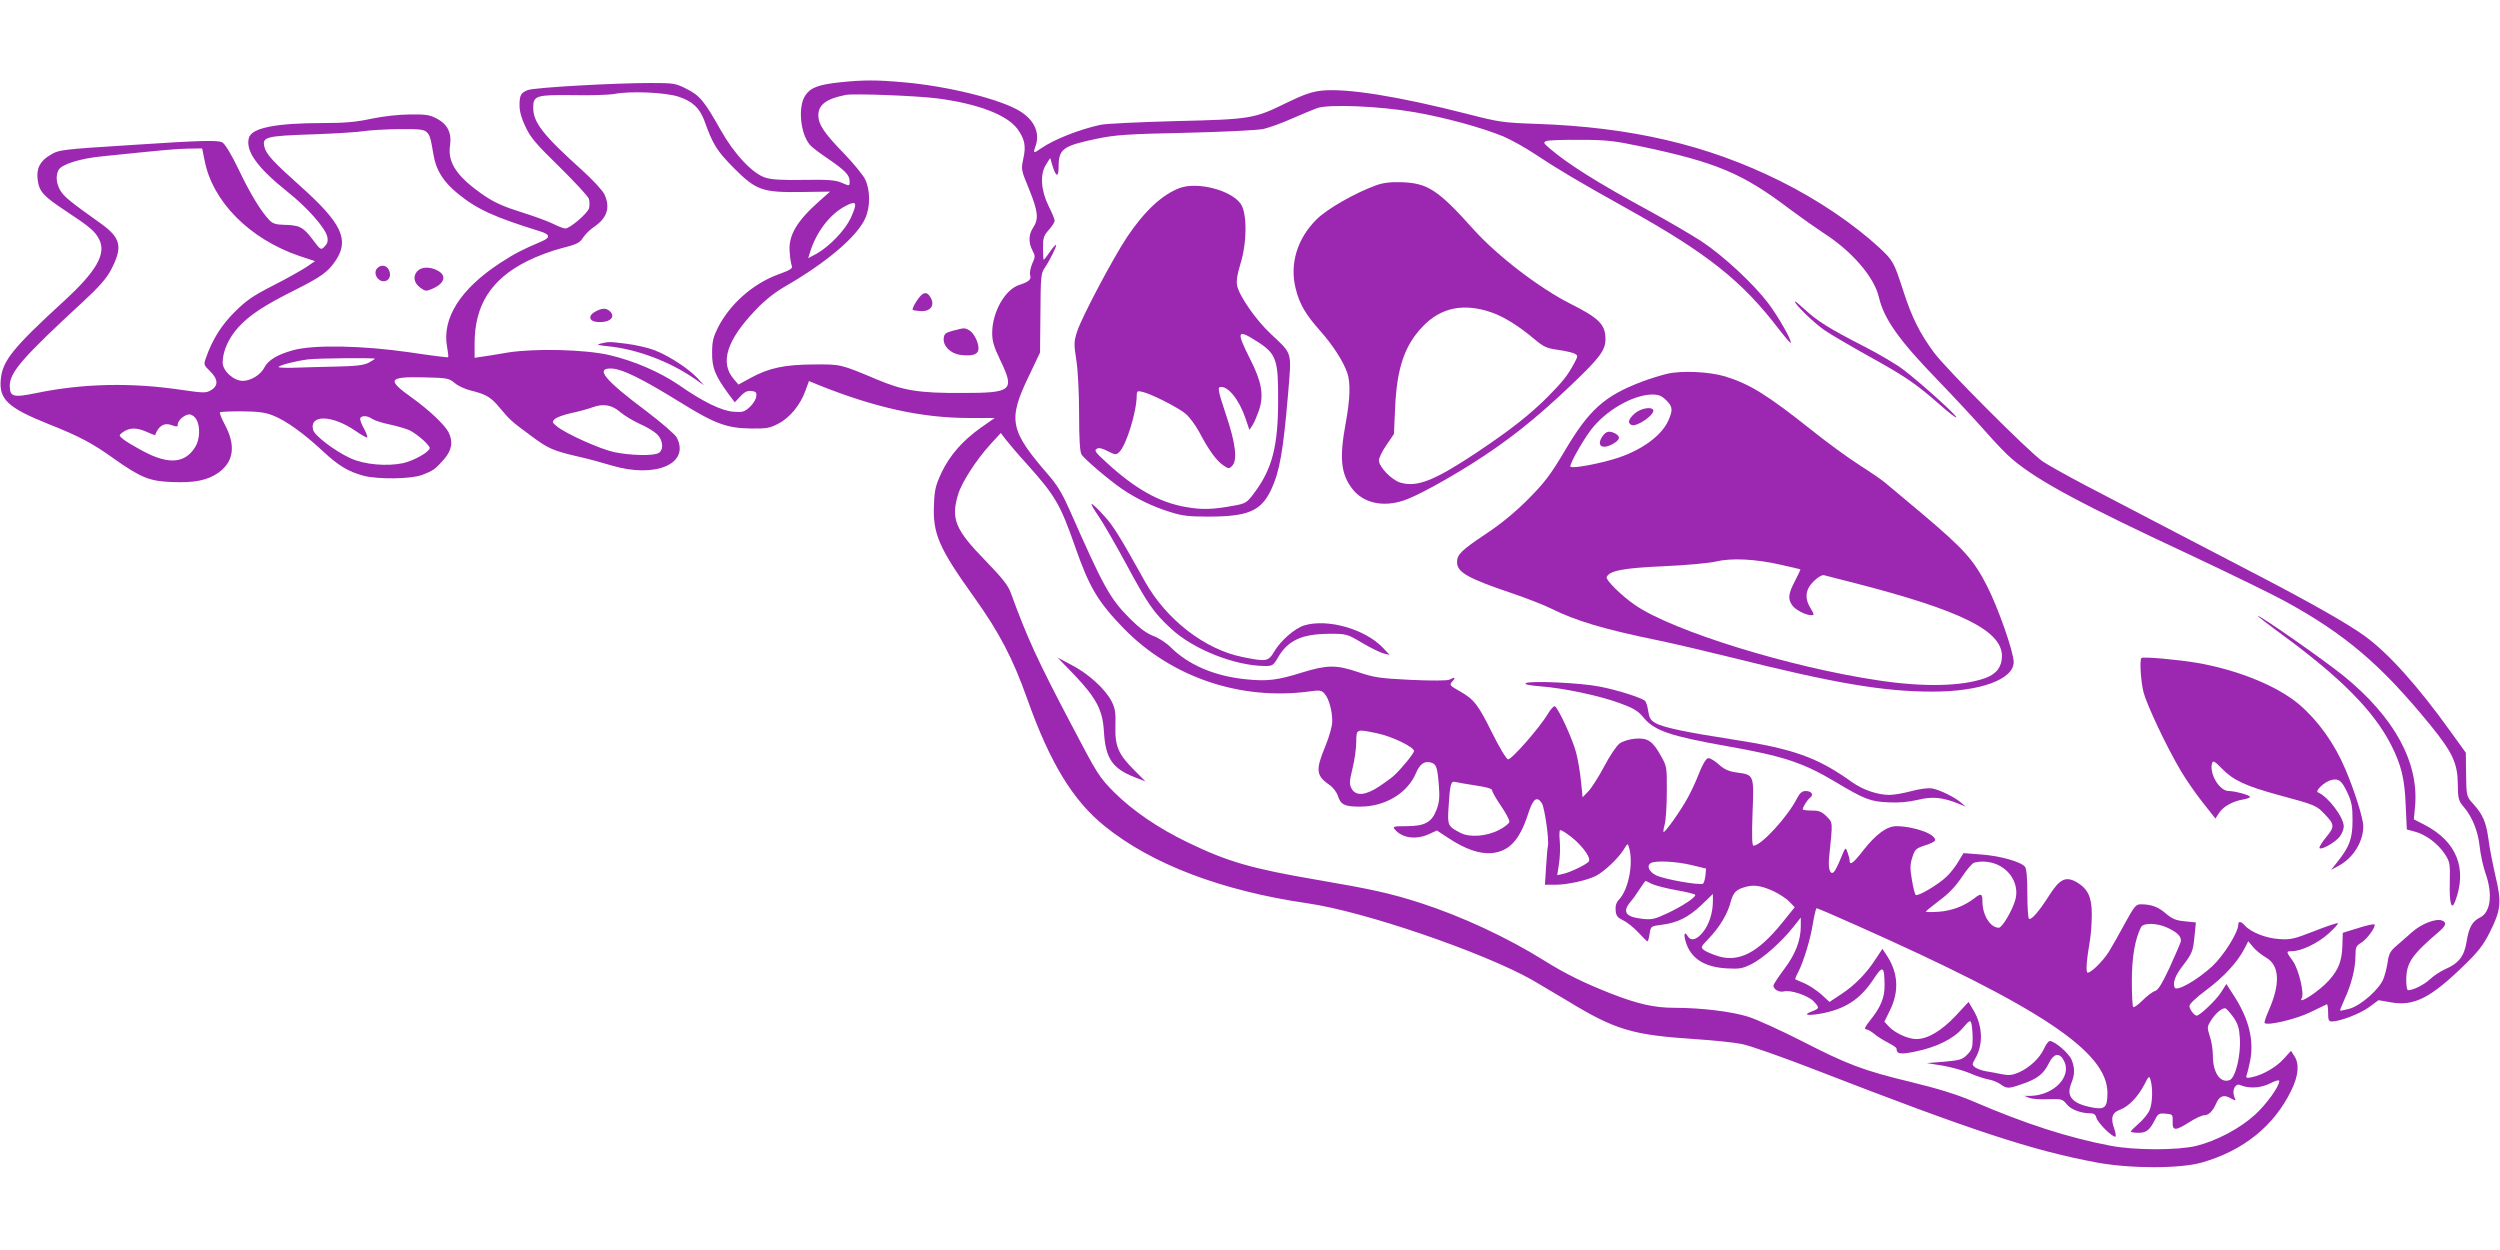 <?xml version="1.0" standalone="no"?>
<!DOCTYPE svg PUBLIC "-//W3C//DTD SVG 20010904//EN"
 "http://www.w3.org/TR/2001/REC-SVG-20010904/DTD/svg10.dtd">
<svg version="1.0" xmlns="http://www.w3.org/2000/svg"
 width="1280pt" height="640pt" viewBox="0 0 1280 640"
 preserveAspectRatio="xMidYMid meet">
<g transform="translate(0,640) scale(0.1,-0.1)"
fill="#9c27b0" stroke="none">
<path d="M4304 5979 c-113 -12 -154 -27 -181 -68 -39 -58 -25 -198 25 -254 9
-11 49 -41 89 -68 88 -60 113 -85 113 -116 0 -27 2 -27 -45 -7 -29 12 -70 15
-188 13 -107 -2 -165 1 -197 11 -66 20 -161 121 -230 244 -84 149 -107 177
-175 211 -57 29 -66 30 -185 30 -186 0 -594 -23 -627 -36 -36 -14 -43 -25 -43
-79 0 -30 10 -67 31 -110 25 -54 55 -89 174 -205 78 -77 146 -150 150 -163 4
-13 4 -34 1 -48 -7 -26 -98 -104 -122 -104 -8 0 -36 11 -62 24 -26 13 -100 40
-164 60 -84 26 -136 49 -185 82 -141 96 -192 169 -179 258 10 64 -12 109 -66
138 -37 20 -57 23 -138 22 -56 0 -137 -9 -199 -22 -78 -17 -138 -22 -245 -22
-246 0 -369 -25 -382 -77 -17 -67 43 -151 198 -275 101 -80 194 -185 204 -231
4 -22 1 -34 -14 -49 -19 -20 -20 -19 -63 38 -48 63 -66 71 -146 73 -40 1 -57
6 -74 24 -43 45 -98 135 -157 259 -38 79 -70 131 -84 139 -22 12 -111 10 -443
-12 -392 -25 -391 -25 -438 -53 -52 -30 -72 -69 -64 -127 8 -61 29 -83 145
-160 123 -81 148 -103 169 -143 39 -74 -12 -164 -179 -317 -262 -240 -315
-306 -324 -401 -10 -103 37 -146 244 -229 154 -61 225 -98 332 -175 141 -100
186 -118 300 -122 116 -5 185 9 240 49 78 57 88 140 30 247 -16 31 -27 58 -24
61 3 3 53 5 112 5 83 -1 119 -5 159 -21 67 -26 158 -92 254 -181 82 -77 131
-106 211 -128 74 -19 241 -17 298 4 58 22 68 29 113 80 41 47 48 91 23 140
-21 39 -102 115 -186 175 -132 94 -123 109 61 105 119 -3 127 -4 157 -29 17
-15 55 -32 84 -39 75 -18 101 -33 145 -86 54 -64 57 -68 160 -144 93 -69 112
-77 253 -110 41 -9 115 -29 164 -44 223 -66 400 10 331 144 -8 15 -77 75 -152
132 -221 165 -270 226 -178 221 54 -4 152 -52 340 -168 187 -116 245 -137 370
-139 79 -1 97 2 140 25 58 29 113 96 139 169 l18 49 51 -21 c287 -115 527
-168 766 -168 l134 0 -70 -49 c-93 -66 -159 -140 -202 -230 -30 -64 -36 -88
-39 -161 -7 -152 23 -223 207 -480 127 -178 197 -311 271 -520 116 -326 233
-518 395 -649 240 -195 600 -332 1040 -396 288 -41 900 -251 1151 -393 38 -22
118 -70 179 -106 244 -149 332 -175 650 -196 94 -6 202 -17 241 -25 40 -7 213
-68 385 -135 799 -310 1103 -410 1434 -472 174 -32 427 -32 539 0 212 61 368
186 457 368 37 75 43 137 16 177 l-17 27 -37 -41 c-39 -43 -106 -82 -162 -94
-27 -6 -33 -4 -29 7 3 7 11 40 18 73 22 106 -5 217 -81 335 l-40 62 -28 -44
c-25 -39 -108 -118 -124 -118 -12 0 -37 32 -37 49 0 11 34 43 86 82 89 66 160
143 195 211 l20 39 25 -30 c14 -17 43 -40 65 -53 71 -40 76 -135 13 -276 -13
-30 -22 -57 -19 -60 15 -15 165 21 235 56 41 20 78 38 83 40 4 2 7 -17 7 -42
0 -39 3 -46 19 -46 41 0 143 39 190 73 l49 36 64 -11 c119 -21 204 23 379 194
68 66 94 100 127 165 57 115 61 152 29 287 -14 61 -31 146 -36 189 -12 87 -28
125 -77 180 -37 40 -36 39 -38 172 l-1 91 -75 104 c-171 239 -324 409 -446
496 -86 62 -273 168 -544 309 -129 67 -345 180 -480 250 -135 71 -319 167
-410 214 -91 48 -186 101 -212 119 -69 47 -496 475 -556 557 -72 97 -114 181
-157 315 -48 148 -52 156 -124 223 -133 122 -313 244 -506 340 -372 185 -764
277 -1255 293 -164 6 -186 9 -345 50 -356 91 -619 133 -748 120 -52 -6 -92
-20 -179 -62 -166 -82 -183 -85 -568 -94 -184 -5 -357 -13 -385 -19 -111 -24
-241 -76 -307 -122 -35 -25 -39 -24 -28 7 27 69 -1 136 -75 183 -98 62 -369
130 -602 150 -136 12 -201 12 -319 0z m-830 -74 c71 -23 108 -58 132 -122 44
-124 65 -156 152 -244 114 -114 145 -125 349 -122 l143 2 -52 -46 c-119 -105
-162 -179 -155 -262 2 -31 7 -63 11 -72 6 -13 -8 -22 -69 -44 -129 -47 -246
-150 -308 -270 -25 -50 -31 -72 -31 -130 -1 -77 15 -117 81 -208 l35 -47 29
31 c21 22 36 30 56 27 23 -2 28 -7 25 -28 -1 -14 -16 -38 -33 -54 -28 -25 -37
-28 -84 -24 -62 5 -156 51 -278 136 -98 67 -229 124 -357 154 -125 29 -382 35
-520 13 -58 -10 -120 -20 -137 -22 l-33 -5 0 74 c0 196 85 329 269 421 47 24
127 54 176 66 78 20 93 27 110 54 11 17 37 43 59 57 65 45 82 99 50 166 -9 19
-60 74 -113 122 -201 181 -251 245 -251 321 0 62 16 66 205 64 88 -2 183 1
210 6 82 16 262 8 329 -14z m1327 -9 c210 -28 356 -85 409 -157 37 -52 44 -87
29 -153 -11 -53 -11 -56 30 -155 46 -113 50 -152 21 -196 -24 -36 -25 -76 -4
-117 15 -28 15 -34 -1 -68 -9 -21 -14 -47 -11 -57 8 -24 -6 -36 -56 -52 -73
-24 -138 -140 -138 -246 0 -42 9 -71 40 -136 77 -160 65 -171 -197 -171 -216
-1 -298 12 -433 69 -188 79 -184 78 -325 77 -150 -1 -228 -18 -322 -69 l-62
-34 -25 29 c-71 84 -35 198 111 351 51 54 101 93 157 125 206 119 364 252 406
346 27 59 26 146 -1 201 -12 23 -59 80 -104 127 -105 108 -135 152 -135 200 0
54 40 84 140 104 44 8 361 -4 471 -18z m2439 -70 c157 -27 343 -78 456 -124
40 -17 112 -57 160 -89 118 -78 216 -137 469 -278 417 -232 593 -372 785 -623
30 -39 56 -69 58 -67 9 8 -63 134 -115 203 -77 101 -229 242 -342 317 -53 34
-172 104 -266 155 -263 143 -418 240 -513 322 -29 25 -31 29 -15 36 10 4 88 7
173 6 135 0 175 -5 309 -33 389 -82 523 -138 769 -325 54 -40 129 -93 167
-118 146 -93 261 -226 285 -330 26 -111 103 -220 299 -422 80 -83 190 -201
243 -261 53 -61 117 -127 142 -147 133 -112 354 -230 920 -494 193 -91 405
-194 471 -230 312 -170 497 -328 748 -636 114 -140 140 -196 141 -303 1 -75 3
-84 30 -116 44 -51 74 -126 82 -204 4 -38 17 -100 30 -137 38 -107 26 -200
-29 -226 -39 -19 -56 -50 -68 -123 -12 -75 -40 -111 -109 -141 -25 -11 -61
-35 -80 -53 -30 -28 -85 -55 -111 -55 -5 0 -9 23 -9 52 0 88 28 129 169 249
35 30 39 47 14 56 -31 12 -106 -17 -154 -60 -26 -23 -63 -56 -82 -72 -28 -24
-37 -41 -42 -80 -4 -28 -14 -67 -22 -87 -21 -53 -113 -134 -171 -152 -26 -7
-49 -12 -51 -10 -1 1 9 27 23 58 34 72 56 158 56 221 0 45 3 52 29 68 30 18
78 84 68 94 -4 3 -41 -5 -84 -19 l-78 -24 -2 -66 c-3 -80 -19 -122 -70 -179
-50 -55 -162 -128 -138 -89 14 23 -16 149 -46 190 -35 48 -35 50 -4 50 47 0
131 40 186 89 30 27 52 51 49 54 -3 3 -57 -15 -120 -40 -103 -40 -121 -45
-180 -41 -67 4 -145 34 -177 70 -19 21 -33 23 -33 4 0 -39 -74 -158 -133 -213
-78 -72 -184 -132 -193 -109 -10 25 3 61 40 109 50 65 55 78 62 155 l7 69 -57
6 c-45 4 -64 12 -97 40 -39 34 -75 47 -129 47 -24 0 -33 -11 -80 -97 -29 -54
-66 -119 -82 -145 -30 -48 -90 -108 -109 -108 -11 0 -6 64 12 169 5 30 9 89 9
131 0 87 -20 129 -77 163 -56 32 -87 17 -140 -66 -53 -83 -92 -129 -105 -121
-4 3 -8 60 -8 128 0 83 -4 127 -12 138 -21 26 -127 56 -224 63 l-91 7 -26 -43
c-14 -24 -40 -58 -59 -76 -43 -42 -150 -105 -160 -95 -4 4 -13 39 -19 77 -10
58 -10 78 2 115 13 41 18 46 63 61 28 8 51 20 53 25 10 31 -103 73 -198 74
-48 0 -104 -41 -170 -125 -50 -65 -69 -78 -69 -51 0 8 -5 27 -11 43 -10 27
-10 27 -34 -31 -13 -33 -29 -64 -35 -70 -19 -19 -31 15 -25 74 19 185 20 177
-13 210 -25 25 -39 30 -76 30 -25 0 -46 3 -46 6 0 12 24 50 38 60 20 15 7 34
-23 34 -18 0 -30 -10 -44 -37 -48 -95 -184 -243 -223 -243 -8 0 -9 52 -5 169
8 195 8 194 -82 206 -41 6 -62 15 -92 42 -21 19 -45 33 -54 31 -10 -2 -28 -32
-45 -75 -15 -40 -42 -98 -60 -130 -37 -67 -112 -172 -122 -173 -3 0 -1 17 5
38 6 20 11 96 11 167 1 126 0 132 -29 183 -43 78 -68 95 -133 90 -31 -3 -64
-13 -80 -25 -15 -11 -51 -64 -79 -118 -29 -55 -66 -112 -82 -128 l-28 -29 -8
78 c-4 44 -15 111 -25 150 -18 69 -90 226 -109 238 -5 3 -21 -14 -36 -39 -41
-70 -187 -236 -204 -233 -9 2 -44 61 -81 135 -73 147 -92 172 -168 215 -51 29
-52 31 -36 49 19 21 13 24 -15 9 -11 -5 -85 -6 -197 -1 -162 8 -188 12 -274
41 -110 37 -156 36 -286 -4 -124 -39 -178 -45 -284 -34 -161 16 -295 73 -387
165 -21 21 -61 47 -88 57 -35 13 -72 41 -121 90 -101 101 -134 161 -309 558
-35 79 -63 126 -106 175 -199 229 -210 282 -102 506 l58 122 2 202 c1 183 3
205 21 230 26 38 64 114 59 119 -2 2 -17 -14 -32 -36 -15 -22 -29 -40 -31 -40
-2 0 -4 27 -4 60 0 52 4 64 30 93 17 19 30 40 30 47 0 7 -14 41 -32 77 -39 80
-44 161 -12 211 l21 33 12 -40 c17 -57 31 -61 31 -7 0 94 20 109 202 147 88
18 153 23 448 29 202 5 368 13 400 20 30 7 96 31 145 53 50 22 108 46 130 54
61 20 317 10 495 -21z m-5056 -102 c17 -16 20 -25 36 -119 13 -78 52 -138 125
-197 98 -80 187 -120 419 -192 53 -16 56 -32 9 -52 -105 -45 -134 -60 -213
-111 -203 -133 -298 -283 -271 -429 5 -27 8 -51 5 -53 -2 -2 -90 9 -196 25
-240 35 -492 40 -597 11 -80 -22 -127 -50 -147 -88 -19 -38 -70 -69 -111 -69
-47 0 -103 51 -103 94 0 57 30 125 81 181 58 63 131 111 289 190 137 69 170
93 210 153 69 105 29 190 -180 377 -142 127 -177 165 -186 202 -13 52 6 57
244 65 119 4 240 12 267 17 28 4 107 9 177 10 103 1 129 -2 142 -15z m-1137
-143 c40 -213 231 -405 487 -492 l79 -26 -44 -30 c-24 -16 -100 -59 -169 -94
-102 -52 -138 -76 -196 -134 -69 -67 -117 -144 -149 -236 -13 -36 -12 -38 21
-70 42 -41 43 -76 2 -98 -24 -14 -39 -13 -150 3 -256 38 -501 33 -740 -16
-121 -25 -138 -20 -138 37 0 69 67 146 376 431 79 73 119 118 141 160 63 119
53 165 -50 239 -156 111 -189 138 -207 168 -22 35 -26 78 -10 107 16 29 110
59 227 70 320 33 374 38 438 39 l70 1 12 -59z m3309 -297 c-29 -62 -109 -146
-175 -183 l-43 -23 7 23 c32 109 103 203 187 246 55 28 59 15 24 -63z m-2436
-721 c0 -1 -15 -10 -32 -20 -26 -13 -64 -18 -173 -20 -77 -2 -174 -4 -217 -6
-42 -1 -74 1 -72 4 6 10 88 31 152 39 50 6 342 9 342 3z m1257 -274 c20 -17
65 -44 100 -60 35 -15 74 -39 88 -53 31 -31 34 -81 6 -96 -28 -15 -144 -12
-226 5 -71 15 -250 95 -295 133 -23 19 -24 22 -10 36 9 9 47 23 85 31 39 8 88
22 110 30 54 20 99 12 142 -26z m-2170 -39 c19 -37 16 -101 -7 -138 -52 -85
-137 -92 -267 -22 -43 23 -89 50 -102 61 -23 19 -23 20 -5 34 35 26 71 27 120
6 26 -12 48 -20 48 -19 17 48 48 66 86 51 25 -9 30 -9 30 3 0 23 39 55 63 52
12 -2 27 -14 34 -28z m899 5 c12 -8 53 -21 92 -29 38 -8 84 -22 101 -30 40
-21 101 -75 101 -90 0 -19 -79 -64 -135 -77 -82 -18 -199 -8 -269 24 -81 37
-185 116 -193 146 -20 80 98 77 217 -5 27 -19 54 -34 59 -34 5 0 -2 20 -15 45
-14 24 -23 49 -19 55 9 14 37 12 61 -5z m3349 -228 c149 -166 173 -208 250
-427 72 -207 117 -282 248 -417 243 -250 598 -371 952 -323 53 7 62 6 77 -12
22 -25 40 -89 39 -142 0 -24 -15 -77 -35 -126 -51 -123 -48 -151 21 -199 18
-12 37 -37 43 -56 15 -46 35 -55 114 -55 127 0 241 68 285 170 21 50 45 66 80
55 25 -8 31 -25 38 -117 5 -61 2 -87 -12 -124 -24 -64 -60 -84 -154 -84 -66 0
-72 -2 -60 -16 37 -45 108 -55 175 -25 l41 19 59 -39 c85 -56 158 -82 220 -77
90 8 144 65 188 201 25 78 45 93 70 55 15 -23 39 -195 31 -221 -2 -7 -6 -54
-9 -104 l-6 -93 53 0 c61 0 165 23 209 46 42 22 113 89 140 132 22 36 22 36
29 12 23 -81 -3 -214 -51 -265 -15 -16 -20 -33 -18 -56 2 -28 10 -37 38 -51
20 -9 55 -37 78 -62 23 -25 45 -46 47 -46 3 0 8 18 11 39 6 39 7 39 61 46 81
10 137 38 204 101 l59 57 0 -37 c0 -60 -20 -121 -52 -160 -32 -39 -61 -46 -77
-19 -15 27 -22 11 -11 -26 25 -87 94 -132 209 -139 69 -4 83 -1 131 23 58 30
150 111 211 188 l39 49 0 -44 c0 -73 -27 -143 -85 -220 -30 -40 -55 -78 -55
-84 0 -20 29 -36 54 -30 35 9 125 -22 152 -51 31 -33 30 -36 -8 -51 -49 -18
-27 -24 43 -12 126 23 203 73 271 176 48 73 56 69 57 -29 1 -65 -20 -115 -76
-184 -23 -29 -30 -43 -19 -43 8 0 27 -11 43 -24 15 -13 47 -33 71 -45 23 -12
42 -25 42 -29 1 -29 18 -32 96 -16 108 22 194 64 242 119 37 43 40 44 46 23 3
-13 6 -47 6 -76 0 -45 -4 -58 -28 -82 -25 -25 -38 -29 -118 -36 l-89 -7 82
-13 c44 -8 106 -25 137 -38 31 -14 73 -28 94 -32 20 -3 49 -14 64 -25 34 -24
41 -24 112 1 77 26 110 52 136 106 26 53 56 57 79 10 38 -80 -54 -174 -174
-177 l-30 0 25 -10 c14 -6 57 -9 97 -7 67 2 73 1 93 -24 21 -28 73 -48 121
-48 20 0 28 -6 33 -24 6 -24 78 -96 96 -96 5 0 3 18 -5 41 -20 55 -11 83 29
97 44 16 92 66 124 127 24 47 26 49 33 25 12 -42 10 -119 -5 -153 -7 -18 -32
-49 -55 -69 -22 -19 -41 -38 -41 -41 0 -4 17 -7 38 -7 42 0 58 13 86 68 15 30
21 33 54 30 36 -3 37 -4 36 -40 -2 -49 14 -49 86 -3 30 19 64 35 76 35 23 0
44 21 62 63 16 36 39 44 73 24 28 -15 28 -15 18 9 -12 33 6 68 29 59 46 -20
107 -16 155 8 26 14 47 19 47 13 0 -29 -65 -119 -125 -174 -77 -70 -196 -133
-300 -159 -95 -23 -317 -23 -440 1 -215 41 -436 112 -705 228 -80 34 -176 64
-316 98 -244 59 -324 89 -565 213 -103 52 -223 107 -267 121 -86 27 -241 46
-377 46 -105 0 -188 19 -327 73 -135 53 -233 101 -337 166 -193 121 -428 230
-642 299 -150 48 -244 69 -524 117 -335 57 -459 93 -660 190 -154 74 -284 163
-380 258 -78 79 -86 92 -217 342 -176 334 -227 445 -313 680 -14 39 -44 76
-131 166 -153 157 -176 212 -139 336 18 62 93 178 165 257 l54 59 26 -34 c14
-18 61 -74 105 -122z m1798 -1382 c73 -15 187 -70 187 -90 0 -12 -67 -94 -105
-128 -11 -10 -44 -34 -74 -54 -70 -46 -118 -50 -140 -12 -13 24 -13 34 4 105
11 44 19 105 19 136 1 67 -1 66 109 43z m505 -267 c54 -8 82 -16 82 -25 0 -7
20 -43 45 -79 25 -37 45 -74 43 -82 -2 -9 -25 -27 -52 -41 -63 -33 -150 -40
-197 -16 -65 33 -68 39 -63 123 8 131 12 145 37 138 12 -3 59 -11 105 -18z
m462 -245 c67 -44 128 -121 115 -143 -9 -15 -94 -56 -131 -64 l-31 -7 9 58 c5
32 7 84 4 116 -3 31 -2 57 2 57 4 0 19 -7 32 -17z m640 -162 l75 -18 -3 -34
c-2 -19 -7 -38 -12 -43 -11 -11 -196 21 -240 42 -37 18 -51 49 -28 63 22 14
129 9 208 -10z m1551 8 c81 -27 128 -108 108 -184 -15 -56 -68 -145 -85 -145
-44 0 -84 65 -84 135 0 40 -7 43 -41 16 -52 -40 -115 -64 -181 -69 -38 -3 -68
-2 -68 0 0 3 31 28 69 57 48 35 84 73 116 121 25 38 53 71 63 73 32 9 69 7
103 -4z m-1753 -105 c18 -8 75 -23 127 -32 52 -9 95 -20 95 -24 0 -14 -65 -57
-141 -93 -69 -32 -81 -35 -133 -29 -85 10 -101 36 -56 89 10 11 30 39 45 63
15 23 29 42 30 42 1 0 16 -7 33 -16z m627 -39 c28 -14 63 -37 77 -52 l27 -28
-67 -83 c-121 -149 -218 -200 -324 -168 -29 9 -62 23 -73 31 -18 15 -18 16 22
58 56 57 99 129 114 189 14 51 28 65 84 79 40 10 80 2 140 -26z m414 -170
c949 -422 1291 -650 1291 -860 0 -76 -13 -88 -79 -75 -100 19 -133 56 -107
121 20 49 20 80 2 124 -14 33 -86 95 -111 95 -7 0 -20 -18 -30 -40 -22 -48
-73 -96 -129 -121 -33 -14 -50 -16 -86 -9 -25 5 -61 12 -81 15 -19 3 -44 12
-55 19 -18 14 -18 16 -2 44 43 72 40 168 -7 248 l-26 44 -67 -72 c-72 -76
-142 -118 -201 -118 -42 0 -109 31 -140 64 l-23 25 28 57 c48 97 43 190 -13
278 l-25 38 -35 -53 c-48 -74 -107 -134 -177 -180 l-59 -39 -41 38 c-23 20
-61 46 -86 57 -25 10 -46 20 -48 21 -2 1 4 17 14 35 29 57 63 169 76 250 7 44
16 79 19 79 4 0 93 -38 198 -85z m1596 -14 c55 -25 77 -48 70 -75 -4 -11 -30
-71 -58 -133 -38 -81 -58 -113 -73 -117 -12 -3 -40 -24 -63 -47 -23 -23 -45
-39 -49 -35 -4 4 -7 65 -7 134 0 121 16 213 47 275 12 23 80 22 133 -2z m340
-459 c23 -34 30 -56 33 -107 6 -87 -22 -203 -52 -215 -48 -18 -86 38 -86 124
0 30 -7 76 -16 101 -14 44 -14 47 6 80 24 38 59 67 75 62 5 -2 23 -22 40 -45z"/>
<path d="M3047 4804 c-36 -19 -32 -48 7 -52 63 -7 101 22 70 53 -19 19 -41 19
-77 -1z"/>
<path d="M3075 4641 c-24 -6 -17 -8 40 -14 140 -14 304 -74 429 -158 l61 -42
-35 38 c-46 49 -151 117 -222 143 -31 12 -94 26 -140 32 -89 11 -89 11 -133 1z"/>
<path d="M4694 4860 c-15 -22 -24 -43 -21 -46 3 -3 22 -6 42 -7 56 -2 76 37
42 81 -17 21 -36 13 -63 -28z"/>
<path d="M4880 4707 c-38 -10 -46 -16 -48 -38 -5 -40 34 -79 85 -86 63 -8 93
2 93 33 0 33 -25 81 -49 94 -23 12 -23 12 -81 -3z"/>
<path d="M7045 5451 c-108 -39 -251 -121 -304 -174 -100 -99 -139 -230 -107
-355 20 -80 50 -131 127 -218 64 -72 117 -155 137 -213 17 -49 15 -133 -8
-257 -33 -180 -25 -260 34 -337 56 -73 158 -96 267 -58 61 21 198 95 339 183
189 119 330 231 515 407 145 138 175 178 175 234 0 75 -32 108 -180 182 -160
81 -374 245 -497 382 -180 201 -234 236 -368 240 -57 2 -94 -3 -130 -16z m593
-651 c63 -22 141 -71 219 -137 45 -38 61 -46 118 -54 37 -5 75 -14 86 -19 19
-11 19 -11 0 -48 -34 -63 -57 -93 -133 -170 -92 -93 -195 -174 -372 -292 -214
-142 -302 -176 -386 -151 -45 13 -110 81 -110 114 0 12 17 48 39 79 l38 56 6
134 c9 203 48 319 141 416 93 98 211 122 354 72z"/>
<path d="M6039 5437 c-89 -34 -178 -116 -268 -250 -71 -106 -234 -414 -256
-484 -17 -53 -17 -65 -4 -148 8 -52 14 -167 14 -275 0 -128 4 -192 12 -206 14
-24 142 -133 213 -181 68 -46 157 -89 240 -114 61 -20 97 -24 195 -24 205 0
271 28 323 137 44 94 62 198 87 492 18 219 24 200 -86 304 -79 73 -165 198
-175 250 -5 24 1 59 17 111 34 108 35 261 1 308 -50 70 -222 114 -313 80z
m400 -787 c96 -62 106 -92 105 -300 0 -236 -31 -353 -124 -476 -35 -47 -43
-52 -97 -62 -114 -21 -167 -23 -251 -8 -139 24 -263 95 -410 231 -53 48 -61
60 -47 67 11 7 29 3 57 -12 37 -19 42 -20 58 -5 36 33 90 207 90 290 0 22 3
25 28 19 43 -9 184 -80 223 -113 19 -16 50 -58 69 -93 48 -91 86 -144 121
-169 29 -20 32 -20 47 -5 29 29 19 115 -32 266 -37 110 -42 136 -30 138 40 9
99 -64 132 -163 l19 -56 16 24 c9 14 23 48 33 76 26 79 14 146 -46 264 -72
143 -67 155 39 87z"/>
<path d="M9190 4856 c0 -15 99 -111 152 -147 32 -22 135 -82 230 -135 186
-103 238 -139 361 -247 43 -38 80 -67 83 -64 7 7 -187 181 -273 246 -37 28
-131 83 -208 122 -171 88 -232 126 -296 186 -27 25 -49 43 -49 39z"/>
<path d="M8535 4486 c-33 -8 -91 -26 -128 -40 -192 -73 -271 -143 -397 -357
-72 -121 -101 -159 -185 -244 -68 -68 -138 -126 -218 -179 -124 -83 -147 -105
-147 -144 0 -52 55 -83 280 -159 74 -25 164 -60 200 -78 129 -64 268 -106 556
-165 82 -17 246 -56 364 -85 531 -133 782 -176 1030 -176 247 -1 420 62 420
151 0 52 -79 277 -136 389 -69 135 -117 188 -327 366 -95 79 -183 154 -197
165 -14 12 -72 52 -130 89 -58 37 -173 121 -255 187 -218 173 -306 227 -430
266 -81 25 -224 32 -300 14z m-4 -135 c34 -34 35 -51 10 -106 -39 -86 -161
-167 -308 -204 -103 -27 -193 -40 -193 -29 0 19 61 127 104 185 76 101 215
181 314 183 35 0 49 -6 73 -29z m584 -842 c55 -12 101 -23 103 -24 1 -1 -11
-28 -28 -60 -34 -65 -37 -91 -14 -124 17 -24 70 -51 99 -51 14 0 14 5 -4 34
-33 53 -28 98 16 141 21 20 43 33 52 30 9 -2 79 -21 156 -40 545 -140 755
-244 755 -374 0 -55 -29 -93 -86 -113 -118 -42 -311 -47 -544 -12 -454 67
-1052 252 -1247 385 -71 49 -152 129 -147 144 13 33 86 47 294 56 113 5 232
16 265 24 79 19 204 13 330 -16z"/>
<path d="M8371 4284 c-33 -28 -40 -51 -17 -60 28 -11 123 56 110 78 -11 17
-63 7 -93 -18z"/>
<path d="M8206 4168 c-34 -48 -6 -72 50 -42 38 21 43 38 15 54 -30 16 -48 12
-65 -12z"/>
<path d="M5624 3758 c24 -35 87 -144 140 -242 112 -208 142 -252 231 -334 113
-106 327 -191 482 -192 38 0 43 3 67 45 51 87 122 119 261 120 89 0 91 0 170
-47 44 -26 94 -50 110 -54 l30 -7 -34 36 c-91 96 -284 151 -403 115 -49 -15
-120 -77 -154 -134 -30 -51 -40 -53 -162 -28 -194 39 -391 192 -500 387 -131
235 -162 285 -210 337 -29 33 -58 60 -63 60 -4 0 11 -28 35 -62z"/>
<path d="M11560 3246 c0 -2 48 -39 106 -82 315 -229 487 -402 577 -579 52
-103 69 -173 74 -306 l6 -126 41 -11 c55 -14 119 -62 153 -114 26 -40 28 -48
26 -141 -3 -110 8 -152 27 -103 64 168 8 308 -155 392 l-56 29 6 65 c21 225
-105 457 -364 668 -97 79 -441 320 -441 308z"/>
<path d="M10964 3031 c-10 -10 -3 -121 11 -176 18 -67 118 -279 191 -402 27
-46 78 -119 113 -163 l64 -81 19 29 c21 33 70 60 124 69 18 3 34 9 34 13 0 9
-78 30 -109 30 -48 0 -101 90 -85 143 5 14 13 10 49 -27 59 -61 121 -90 293
-137 186 -50 192 -53 234 -97 52 -54 52 -65 8 -118 -21 -26 -37 -51 -34 -56 8
-12 79 28 103 58 12 15 21 39 21 53 0 47 -81 153 -132 174 -17 7 34 55 67 63
39 10 54 -2 83 -63 23 -49 27 -72 27 -143 0 -93 -15 -135 -79 -215 l-31 -39
44 24 c72 41 121 122 121 200 0 39 -45 182 -91 290 -56 133 -140 250 -237 333
-112 95 -315 177 -522 213 -100 17 -278 33 -286 25z"/>
<path d="M7812 2902 c-9 -6 17 -11 75 -16 119 -9 299 -47 406 -86 73 -27 93
-39 123 -75 54 -66 137 -94 424 -145 290 -51 390 -84 555 -182 152 -91 182
-102 273 -106 55 -3 105 2 152 13 74 18 126 13 208 -20 l37 -15 -25 21 c-33
28 -108 65 -147 72 -19 4 -62 -2 -105 -13 -40 -11 -91 -20 -114 -20 -60 0
-136 26 -191 65 -179 128 -299 171 -618 220 -228 35 -352 61 -389 83 -25 14
-32 27 -37 60 -3 23 -10 47 -16 53 -16 16 -144 57 -235 74 -96 19 -357 31
-376 17z"/>
<path d="M1930 5025 c-20 -24 3 -65 34 -65 29 0 42 30 26 60 -13 24 -42 26
-60 5z"/>
<path d="M2136 5011 c-23 -26 -17 -60 16 -84 24 -18 30 -19 58 -7 66 27 80 69
30 95 -40 21 -83 19 -104 -4z"/>
<path d="M5502 2943 c111 -117 144 -179 150 -288 8 -138 43 -190 159 -235 l54
-21 -57 57 c-82 82 -100 123 -97 226 2 70 -1 90 -20 128 -33 63 -119 141 -204
185 l-72 38 87 -90z"/>
</g>
</svg>
